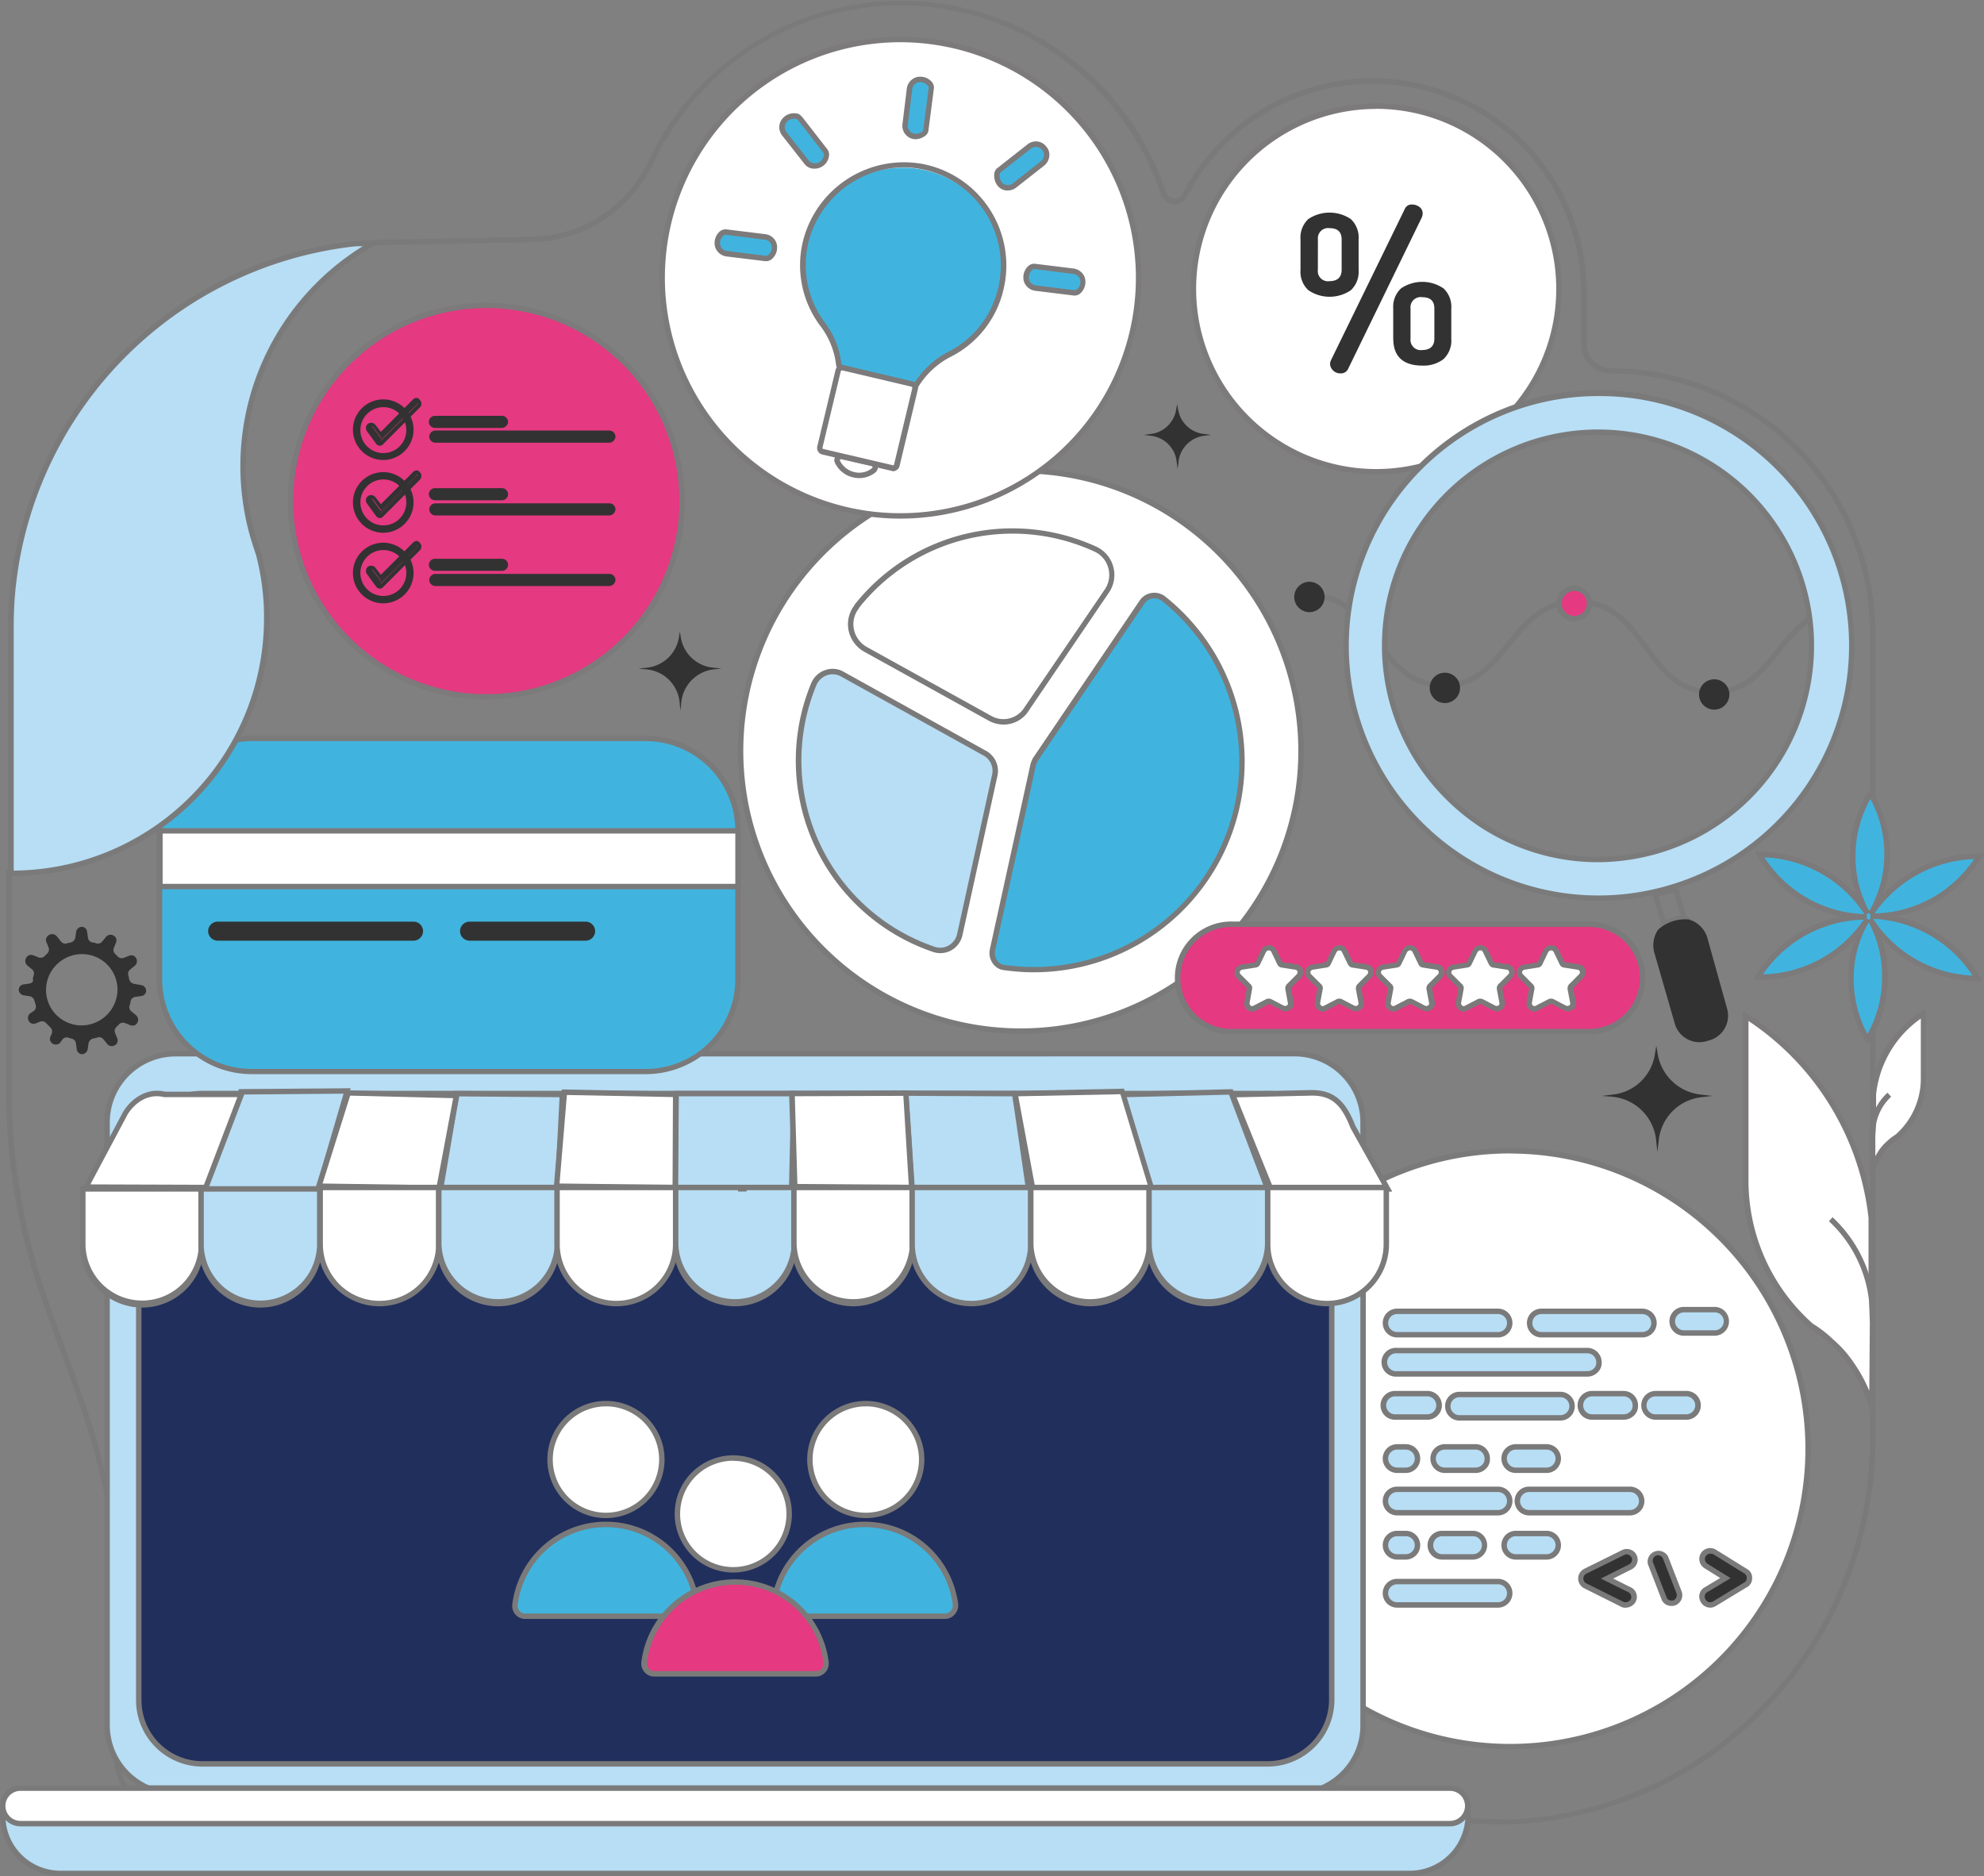 <?xml version="1.0" encoding="UTF-8"?> <svg xmlns="http://www.w3.org/2000/svg" id="Layer_1" data-name="Layer 1" viewBox="0 0 364.61 344.8"><rect x="0" y="0" width="364.61" height="344.8" fill="#808080" stroke="none"/><defs><style>.cls-1{fill:#fff;}.cls-2{fill:#7b7a7a;}.cls-3{fill:#40b4de;}.cls-4{fill:#b7def5;}.cls-5{fill:#7c7a7b;}.cls-6{fill:#323232;}.cls-7{fill:#e53981;}.cls-8{fill:#b8dff6;}.cls-9{fill:#212f5d;}</style></defs><circle class="cls-1" cx="187.6" cy="138.02" r="51.49"></circle><path class="cls-2" d="M187.6,190a52,52,0,1,1,52-52A52,52,0,0,1,187.6,190Zm0-103a51,51,0,1,0,51,51A51.06,51.06,0,0,0,187.6,87Z"></path><path class="cls-3" d="M182.43,174.55l7.48-34.06a4.89,4.89,0,0,1,.4-1l19.58-28.89a2.76,2.76,0,0,1,4-.63h0a38.25,38.25,0,0,1-29.13,67.8A2.64,2.64,0,0,1,182.43,174.55Z"></path><path class="cls-2" d="M190,178.69a38.75,38.75,0,0,1-5.36-.38,2.82,2.82,0,0,1-2.1-1.13,3.31,3.31,0,0,1-.63-2.73h0l7.48-34.06a5.6,5.6,0,0,1,.44-1.07l19.61-28.95a3.23,3.23,0,0,1,2.17-1.39,3.27,3.27,0,0,1,2.54.65A38.76,38.76,0,0,1,190,178.69Zm-7.11-4a2.44,2.44,0,0,0,.43,1.92,1.89,1.89,0,0,0,1.41.74,37.75,37.75,0,0,0,28.79-66.91,2.25,2.25,0,0,0-1.75-.44,2.13,2.13,0,0,0-1.49,1l-19.59,28.89a3.93,3.93,0,0,0-.32.8Z"></path><path class="cls-4" d="M154.73,123.86,181,138.42a3.69,3.69,0,0,1,1.83,4l-6.45,29.37a3.67,3.67,0,0,1-4.77,2.7,37.49,37.49,0,0,1-11.07-6.05,36.91,36.91,0,0,1-11-42.73A3.73,3.73,0,0,1,154.73,123.86Z"></path><path class="cls-2" d="M172.79,175.17a4.16,4.16,0,0,1-1.35-.23A37.14,37.14,0,0,1,149.1,125.5a4.28,4.28,0,0,1,2.55-2.35,4.05,4.05,0,0,1,3.32.27h0L181.24,138a4.22,4.22,0,0,1,2.08,4.52l-6.45,29.37a4.19,4.19,0,0,1-2.06,2.77A4.12,4.12,0,0,1,172.79,175.17ZM153,123.92a3.43,3.43,0,0,0-1,.17,3.3,3.3,0,0,0-1.95,1.8A36.16,36.16,0,0,0,171.77,174a3.12,3.12,0,0,0,2.55-.23,3.24,3.24,0,0,0,1.57-2.11l6.45-29.37a3.2,3.2,0,0,0-1.59-3.43l-26.26-14.57A3.07,3.07,0,0,0,153,123.92Z"></path><path class="cls-1" d="M181.87,132,159,119.32a5.25,5.25,0,0,1-1.59-7.8v-.08a36.75,36.75,0,0,1,43.85-10.5,5.23,5.23,0,0,1,2.07,7.72l-14.64,21.56A5,5,0,0,1,181.87,132Z"></path><path class="cls-2" d="M184.43,133.16a5.74,5.74,0,0,1-2.8-.75l-22.84-12.65a5.86,5.86,0,0,1-2.85-3.94,5.74,5.74,0,0,1,1-4.47h0l.11-.22a37,37,0,0,1,44.45-10.65,5.65,5.65,0,0,1,3.09,3.67,5.72,5.72,0,0,1-.82,4.79L189.13,130.5A5.44,5.44,0,0,1,184.43,133.16Zm-26.49-21.54-.11.21a4.66,4.66,0,0,0-.91,3.79,4.85,4.85,0,0,0,2.36,3.27l22.84,12.65a4.53,4.53,0,0,0,6.17-1.57L203,108.37a4.71,4.71,0,0,0,.67-4,4.61,4.61,0,0,0-2.54-3A36,36,0,0,0,157.94,111.62Z"></path><circle class="cls-1" cx="165.48" cy="51.04" r="43.77"></circle><path class="cls-5" d="M165.48,95.31A44.28,44.28,0,1,1,209.75,51,44.32,44.32,0,0,1,165.48,95.31Zm0-87.55A43.28,43.28,0,1,0,208.75,51,43.33,43.33,0,0,0,165.48,7.76Z"></path><path class="cls-3" d="M140.57,43.48l-7.08-.88a1.19,1.19,0,0,0-.72.16c-1.75,1.51-.88,3.58.79,3.82l7.09.87a1.21,1.21,0,0,0,.71-.15c1.83-1.52.88-3.67-.79-3.82Z"></path><path class="cls-5" d="M140.65,48l-7.15-.87a2.54,2.54,0,0,1-2.09-1.78,2.82,2.82,0,0,1,1-2.92,1.7,1.7,0,0,1,1.05-.28l7.13.88a2.46,2.46,0,0,1,2.13,1.73,2.78,2.78,0,0,1-1.07,3A1.68,1.68,0,0,1,140.65,48Zm-7.23-4.85a.55.55,0,0,0-.37.08,1.78,1.78,0,0,0-.68,1.84,1.48,1.48,0,0,0,1.27,1.06l7.07.88a.76.76,0,0,0,.38-.08,1.76,1.76,0,0,0,.7-1.88,1.46,1.46,0,0,0-1.27-1h0Z"></path><path class="cls-3" d="M151.63,27.72,147.17,22c-.39-.48-.63-.64-.87-.64a2.08,2.08,0,0,0-2.15,3.26l4.06,5.18a1.78,1.78,0,0,0,1.35.71c1,.16,2.07-.55,2.31-2.07A1.29,1.29,0,0,0,151.63,27.72Z"></path><path class="cls-5" d="M149.83,31l-.34,0a2.26,2.26,0,0,1-1.67-.9l-4.06-5.18a2.45,2.45,0,0,1-.24-2.73,2.76,2.76,0,0,1,2.83-1.34c.46,0,.8.33,1.21.82l4.49,5.77a1.81,1.81,0,0,1,.32,1A2.69,2.69,0,0,1,149.83,31ZM146,21.84a1.68,1.68,0,0,0-1.59.83,1.47,1.47,0,0,0,.14,1.63l4.06,5.18a1.33,1.33,0,0,0,1,.52c.79.12,1.61-.35,1.82-1.64a1.06,1.06,0,0,0-.16-.35l-4.44-5.72c-.37-.43-.48-.44-.48-.44Z"></path><path class="cls-3" d="M169.86,24.53a1,1,0,0,0,.31-.63l1-7.64a1.19,1.19,0,0,0-.16-.72c-1.51-1.75-3.58-.87-3.82.8l-.8,6.44C166.11,24.53,168,25.89,169.86,24.53Z"></path><path class="cls-5" d="M168.28,25.59a2.4,2.4,0,0,1-1.27-.36,2.48,2.48,0,0,1-1.15-2.51l.79-6.44a2.54,2.54,0,0,1,1.78-2.1,2.82,2.82,0,0,1,2.92,1,1.7,1.7,0,0,1,.28,1.05l-1,7.7a1.49,1.49,0,0,1-.46.93l-.07.05A3.21,3.21,0,0,1,168.28,25.59Zm.84-10.51a1.4,1.4,0,0,0-.41.06,1.52,1.52,0,0,0-1.07,1.27l-.79,6.43a1.5,1.5,0,0,0,.68,1.54,1.81,1.81,0,0,0,2-.23.48.48,0,0,0,.14-.25l1-7.7a.58.58,0,0,0-.08-.38A2,2,0,0,0,169.12,15.08Z"></path><path class="cls-3" d="M191.9,27.24a1.94,1.94,0,0,0-2.79-.32l-5.57,4.38a1,1,0,0,0-.31.64A2.13,2.13,0,0,0,185,34.48a1.89,1.89,0,0,0,1.43-.4l5.17-4a1.94,1.94,0,0,0,.32-2.79Z"></path><path class="cls-5" d="M185.23,35l-.34,0a2.33,2.33,0,0,1-1.55-.86,3,3,0,0,1-.61-2.24,1.46,1.46,0,0,1,.46-.93l5.62-4.42a2.46,2.46,0,0,1,1.87-.54,2.36,2.36,0,0,1,1.61.94,2.24,2.24,0,0,1,.55,1.69,2.56,2.56,0,0,1-.94,1.79l-5.18,4.07A2.47,2.47,0,0,1,185.23,35Zm5.14-8a1.49,1.49,0,0,0-.94.34l-5.58,4.38a.51.51,0,0,0-.12.25,2,2,0,0,0,.38,1.54,1.31,1.31,0,0,0,.91.5,1.4,1.4,0,0,0,1.08-.29l5.17-4.06a1.58,1.58,0,0,0,.58-1.09,1.3,1.3,0,0,0-.32-1l0,0a1.41,1.41,0,0,0-.95-.55Z"></path><path class="cls-3" d="M197.31,49.84,190.23,49a1.19,1.19,0,0,0-.72.16c-1.75,1.51-.87,3.58.8,3.82l7.08.87a1.19,1.19,0,0,0,.72-.16C199.86,52.15,199,50.08,197.31,49.84Z"></path><path class="cls-5" d="M197.39,54.32l-7.14-.88a2.54,2.54,0,0,1-2.1-1.77,2.82,2.82,0,0,1,1-2.92,1.66,1.66,0,0,1,1-.28l7.15.88a2.53,2.53,0,0,1,2.09,1.77,2.82,2.82,0,0,1-1,2.92A1.7,1.7,0,0,1,197.39,54.32Zm-7.22-4.86a.74.74,0,0,0-.38.08,1.82,1.82,0,0,0-.68,1.85,1.51,1.51,0,0,0,1.27,1.06l7.07.88a.74.74,0,0,0,.38-.08,1.8,1.8,0,0,0,.68-1.85,1.51,1.51,0,0,0-1.26-1.06Z"></path><path class="cls-3" d="M168.34,70.93a15.6,15.6,0,0,1,6-5.73A18.09,18.09,0,0,0,184,53,18.47,18.47,0,0,0,148.21,44a18.08,18.08,0,0,0,3,15.68,15.11,15.11,0,0,1,3,7.32.68.68,0,0,0,.55.64l13.61,3.34Z"></path><path class="cls-5" d="M168.58,71.51l-14-3.44a1.16,1.16,0,0,1-.94-1.12,14.51,14.51,0,0,0-2.85-7,18.57,18.57,0,0,1-3.1-16.1,19.14,19.14,0,0,1,21.74-13.74,19,19,0,0,1,15,23.05,18.54,18.54,0,0,1-9.9,12.51,15.1,15.1,0,0,0-5.84,5.54Zm-2.52-40.75a18.26,18.26,0,0,0-17.37,13.32,17.64,17.64,0,0,0,2.94,15.25,15.53,15.53,0,0,1,3,7.56.23.23,0,0,0,.19.21l13.25,3.26a16.13,16.13,0,0,1,6-5.6,17.54,17.54,0,0,0,9.37-11.85,18,18,0,0,0-14.24-21.84A16.9,16.9,0,0,0,166.06,30.76Z"></path><path class="cls-1" d="M154.73,83.9a.7.7,0,0,0-.79,1,4.41,4.41,0,0,0,2.94,2.31,4.23,4.23,0,0,0,3.66-.8.76.76,0,0,0-.23-1.35C158.79,84.86,156.25,84.22,154.73,83.9Z"></path><path class="cls-5" d="M157.9,87.87a4.92,4.92,0,0,1-1.13-.14,4.86,4.86,0,0,1-3.28-2.57,1.18,1.18,0,0,1,.09-1.31,1.22,1.22,0,0,1,1.27-.43c.5.1,1.13.25,1.79.4,1.29.29,2.76.63,3.74.78a1.22,1.22,0,0,1,.94.91,1.36,1.36,0,0,1-.46,1.33A4.8,4.8,0,0,1,157.9,87.87Zm-3.36-3.49a.19.19,0,0,0-.16.08.2.2,0,0,0,0,.23A3.91,3.91,0,0,0,157,86.76a3.72,3.72,0,0,0,3.24-.71.3.3,0,0,0,.1-.31.2.2,0,0,0-.16-.16c-1-.15-2.45-.49-3.76-.79l-1.79-.4h-.09Z"></path><path class="cls-1" d="M164,86.05l-12.74-3a.73.73,0,0,1-.55-.88l3.34-14a.73.73,0,0,1,.87-.56l12.74,3a.74.74,0,0,1,.55.88l-3.34,14A.64.64,0,0,1,164,86.05Z"></path><path class="cls-5" d="M164.21,86.6a1.07,1.07,0,0,1-.39-.07l-12.7-3a1.23,1.23,0,0,1-.93-1.46l3.34-14A1.23,1.23,0,0,1,155,67.1l12.75,3a1.23,1.23,0,0,1,.93,1.46l-3.34,14a1.2,1.2,0,0,1-.59.85A1.08,1.08,0,0,1,164.21,86.6Zm-9.48-18.53a.23.23,0,0,0-.22.17l-3.35,14a.25.25,0,0,0,0,.18.23.23,0,0,0,.13.09l12.82,3c.07,0,.09,0,.1,0s.08-.09.1-.18l3.35-14a.24.24,0,0,0-.17-.27l-12.75-3Z"></path><path class="cls-2" d="M276.67,335.33a19.86,19.86,0,0,0-2.16-.08,70.54,70.54,0,0,1-52.34-23.48,3.35,3.35,0,0,0-3.75-.9,3.26,3.26,0,0,0-2.14,3.11v7.24a11.67,11.67,0,0,1-11.65,11.65H30c-5.75,0-9.18-4.36-9.18-11.65l-.79-41.13c-1.45-11.43-5.44-22.31-9-31.91-1.18-3.17-2.36-6.46-3.5-9.8a115.69,115.69,0,0,1-6.4-36.13V159.73H2.33a46,46,0,0,0,45.9-45.9,44.23,44.23,0,0,0-1.5-11.65,31.07,31.07,0,0,1-1.36-4.4,46.86,46.86,0,0,1-1.52-12.12h1a45.56,45.56,0,0,0,1.5,11.88,29.92,29.92,0,0,0,1.33,4.33,45.6,45.6,0,0,1,1.55,12,47,47,0,0,1-46.9,46.9H2.19v41.52a115.14,115.14,0,0,0,6.34,35.81c1.12,3.28,2.33,6.66,3.5,9.77,3.55,9.65,7.56,20.59,9,32.19l.8,41.2c0,6.77,3,10.65,8.18,10.65h174.6a10.67,10.67,0,0,0,10.65-10.65V314a4.24,4.24,0,0,1,2.78-4,4.31,4.31,0,0,1,4.85,1.16,69.52,69.52,0,0,0,51.6,23.15,18.15,18.15,0,0,1,2.2.09A67.8,67.8,0,0,0,324.2,313a70.28,70.28,0,0,0,19.45-48.68v-148A47.7,47.7,0,0,0,296,68.65a5.45,5.45,0,0,1-5.44-5.44V53.74a38.33,38.33,0,0,0-72.35-17.67,2.62,2.62,0,0,1-2.56,1.46,2.71,2.71,0,0,1-2.33-1.84A50.7,50.7,0,0,0,201,15.82,50,50,0,0,0,120.09,30,25.28,25.28,0,0,1,97.51,44.53L73,45a69.48,69.48,0,0,0-8,.45l-.12-1A69.28,69.28,0,0,1,73,44l24.53-.49a24.3,24.3,0,0,0,21.69-14,51.3,51.3,0,0,1,95.07,5.79,1.7,1.7,0,0,0,1.48,1.17,1.6,1.6,0,0,0,1.58-.92,39.34,39.34,0,0,1,74.24,18.13v9.47A4.44,4.44,0,0,0,296,67.65a48.71,48.71,0,0,1,48.65,48.65v148a71.3,71.3,0,0,1-19.72,49.37A68.81,68.81,0,0,1,276.67,335.33Z"></path><circle class="cls-1" cx="277.53" cy="266.23" r="54.75"></circle><path class="cls-2" d="M277.53,321.49a55.26,55.26,0,1,1,55.26-55.26A55.32,55.32,0,0,1,277.53,321.49Zm0-109.51a54.26,54.26,0,1,0,54.26,54.25A54.32,54.32,0,0,0,277.53,212Z"></path><circle class="cls-1" cx="252.86" cy="53.11" r="33.58"></circle><path class="cls-5" d="M252.86,87.19A34.09,34.09,0,1,1,287,53.11,34.12,34.12,0,0,1,252.86,87.19Zm0-67.17A33.09,33.09,0,1,0,286,53.11,33.12,33.12,0,0,0,252.86,20Z"></path><path class="cls-6" d="M5.43,180.76l-1.11.16a1,1,0,0,0-.88,1h0a1.11,1.11,0,0,0,.88,1l1.11.16a1.12,1.12,0,0,1,.88.79c.08.24.16.48.24.8a1,1,0,0,1-.32,1.11l-.72.48a1.09,1.09,0,0,0-.23,1.35h0a1,1,0,0,0,1.27.48l.79-.32a1,1,0,0,1,1.12.24l.71.72A1.09,1.09,0,0,1,9.49,190l-.24.56a1,1,0,0,0,.48,1.27h0a1.07,1.07,0,0,0,1.35-.24l.4-.56a1,1,0,0,1,1.12-.31,5.55,5.55,0,0,0,.55.16,1,1,0,0,1,.8.87l.16,1.12a1,1,0,0,0,1,.87h0a1.11,1.11,0,0,0,1-.87l.16-1.12a1.12,1.12,0,0,1,.79-.87c.24-.08.48-.08.72-.16A1,1,0,0,1,19,191l.72.88a1.08,1.08,0,0,0,1.35.24h0a1,1,0,0,0,.48-1.27l-.4-1a1,1,0,0,1,.24-1.11l.48-.48a1,1,0,0,1,1.11-.24l1,.4a1,1,0,0,0,1.27-.48h0a1.08,1.08,0,0,0-.24-1.35l-.87-.72a1,1,0,0,1-.32-1.11A2.34,2.34,0,0,0,24,184a1,1,0,0,1,.87-.79l1.12-.16a1,1,0,0,0,.87-1h0a1.1,1.1,0,0,0-.87-1l-1.36-.24a1.13,1.13,0,0,1-.87-.8c-.08-.24-.08-.47-.16-.71a1,1,0,0,1,.32-1.12l.87-.71a1.09,1.09,0,0,0,.24-1.36h0a1,1,0,0,0-1.27-.47l-1,.39a1,1,0,0,1-1.11-.24l-.48-.47a1,1,0,0,1-.24-1.12l.4-1a1,1,0,0,0-.48-1.27h0a1.09,1.09,0,0,0-1.35.23l-.72.88a1,1,0,0,1-1.11.32,2.34,2.34,0,0,0-.72-.16,1,1,0,0,1-.79-.88l-.16-1.11a1,1,0,0,0-1-.88h0a1.11,1.11,0,0,0-1,.88l-.16,1.11a1.13,1.13,0,0,1-.79.88c-.24.08-.48.08-.72.16a1,1,0,0,1-1.12-.32l-.71-.88A1.09,1.09,0,0,0,9,171.85H9a1,1,0,0,0-.48,1.27l.4,1a1,1,0,0,1-.24,1.12l-.48.47a1,1,0,0,1-1.11.24l-1-.39a1,1,0,0,0-1.27.47h0A1.09,1.09,0,0,0,5,177.42l.87.71a1,1,0,0,1,.32,1.12,2.28,2.28,0,0,0-.16.71C6.23,180.36,5.83,180.68,5.43,180.76Zm9.47-5.41A6.52,6.52,0,0,1,21.59,182a6.63,6.63,0,0,1-6.45,6.45,6.53,6.53,0,0,1-6.68-6.69A6.62,6.62,0,0,1,14.9,175.35Z"></path><path class="cls-2" d="M314.84,127.7h-.39c-6.31-.17-9.37-4.35-12.33-8.4l-.16-.22c-3-4-5.86-7.86-11.87-8-6.22-.18-9.51,4-12.4,7.61l-.08.09c-3.3,4-6.43,7.84-12.66,7.66s-9.24-4.17-12.33-8.41l-.17-.22c-3-4-5.85-7.86-11.86-8l0-1c6.49.16,9.62,4.36,12.64,8.42l.16.22c3,4,5.73,7.84,11.55,8s8.59-3.3,11.87-7.3l.07-.08c3-3.82,6.46-8.14,13.21-8,6.49.16,9.62,4.35,12.64,8.41l.16.22c2.95,4,5.73,7.85,11.55,8s8.6-3.3,11.87-7.3l.07-.08c3-3.82,6.45-8.14,13.21-8l0,1c-6.23-.16-9.52,4-12.41,7.61l-.07.09C323.89,124,320.83,127.7,314.84,127.7Z"></path><circle class="cls-6" cx="315.03" cy="127.63" r="2.79"></circle><circle class="cls-7" cx="289.31" cy="110.91" r="2.79"></circle><path class="cls-2" d="M289.31,114.2h-.09a3.28,3.28,0,0,1-3.2-3.36,3.23,3.23,0,0,1,1-2.3,3.28,3.28,0,0,1,5.55,2.46,3.29,3.29,0,0,1-3.28,3.21Zm0-5.58a2.29,2.29,0,0,0-2.28,2.23h0a2.29,2.29,0,1,0,2.34-2.23Z"></path><circle class="cls-6" cx="265.53" cy="126.42" r="2.79"></circle><circle class="cls-6" cx="240.64" cy="109.71" r="2.79"></circle><path class="cls-8" d="M260.58,151.07A46.47,46.47,0,0,0,303.8,164a44.4,44.4,0,0,0,4.37-1.2A46.37,46.37,0,1,0,261.46,85.5,46.23,46.23,0,0,0,260.58,151.07Zm5.09-4.93a39.07,39.07,0,1,1,36.06,11A39.29,39.29,0,0,1,265.67,146.14Z"></path><path class="cls-2" d="M293.72,165.55a46.93,46.93,0,1,1,32.95-13.4,47.22,47.22,0,0,1-18.34,11.1,43.82,43.82,0,0,1-4.43,1.2A47.84,47.84,0,0,1,293.72,165.55Zm.16-92.76a45.87,45.87,0,0,0-32.94,77.93h0a45.79,45.79,0,0,0,42.75,12.76c1.57-.35,3-.75,4.32-1.18a46.08,46.08,0,0,0,18-10.87,45.85,45.85,0,0,0-32.09-78.64Zm-.25,85.67a39.48,39.48,0,0,1-28.31-12h0a39.72,39.72,0,1,1,56.74-55.61,39.79,39.79,0,0,1-15.8,65.52,38.57,38.57,0,0,1-4.43,1.21A40.13,40.13,0,0,1,293.63,158.46ZM266,145.79a38.49,38.49,0,0,0,35.59,10.84,36.82,36.82,0,0,0,4.33-1.18A38.75,38.75,0,1,0,266,145.79Z"></path><path class="cls-2" d="M305.13,170.77v-1.48L303.57,164l.51-.12c1.48-.35,2.62-.67,3.7-1l.49-.17,1.51,5.29a.64.64,0,0,0,.18.27l1.21.8-1.45.11a8.1,8.1,0,0,0-3.82,1.12Zm-.31-6,1.27,4.3a9.55,9.55,0,0,1,2.72-.78h0L307.59,164C306.77,164.23,305.88,164.47,304.82,164.73Z"></path><path class="cls-6" d="M310.48,169c.16.08.24.16.4.16a5,5,0,0,1,2.86,3.1l3.66,13.13a4.71,4.71,0,0,1-3.26,5.81l-.56.16a4.7,4.7,0,0,1-5.8-3.26L304,175a5.08,5.08,0,0,1,.72-4.14A7.36,7.36,0,0,1,310.48,169Z"></path><path class="cls-6" d="M304.59,211.72l-.24-2.15a8.9,8.9,0,0,0-8-8l-2-.16,2-.24a8.78,8.78,0,0,0,7.8-7.56l.24-1.43.24,1.43a9,9,0,0,0,8,7.56l2,.24-2,.24a8.89,8.89,0,0,0-7.8,8Z"></path><path class="cls-6" d="M216.41,86.21l-.16-1.27a5.36,5.36,0,0,0-4.85-4.86l-1.2-.15,1.2-.16a5.39,5.39,0,0,0,4.77-4.62l.16-.88.16.88a5.42,5.42,0,0,0,4.86,4.62l1.19.16-1.19.15a5.43,5.43,0,0,0-4.78,4.86Z"></path><path class="cls-6" d="M125.05,130.62l-.16-1.59a6.7,6.7,0,0,0-6-6l-1.51-.16,1.51-.16a6.67,6.67,0,0,0,5.89-5.65l.16-1,.16,1a6.67,6.67,0,0,0,6,5.65l1.51.16-1.51.16a6.76,6.76,0,0,0-5.89,6Z"></path><path class="cls-3" d="M363.4,179.8a23.56,23.56,0,0,1-19.73-10.9,21.41,21.41,0,0,1,2.7,10.82,21.94,21.94,0,0,1-3.18,11.3,21.61,21.61,0,0,1-3-11.3,20.85,20.85,0,0,1,3-10.82,23.63,23.63,0,0,1-20.06,10.66h-.07a23.55,23.55,0,0,1,20-11.06A23.15,23.15,0,0,1,323.37,157h0A23.5,23.5,0,0,1,343.19,168a22.11,22.11,0,0,1,.48-22h.08a21.75,21.75,0,0,1,0,22.12,23.61,23.61,0,0,1,20-10.66,23.29,23.29,0,0,1-20,11A23.45,23.45,0,0,1,363.4,179.8Z"></path><path class="cls-5" d="M343.19,192l-.43-.71a22.2,22.2,0,0,1-3.09-11.56,21.19,21.19,0,0,1,1.2-7.08,24.06,24.06,0,0,1-17.51,7.43h-1.11l.38-.76a23.71,23.71,0,0,1,15.78-10.83,23.49,23.49,0,0,1-15.47-11.18l-.43-.76h.87a24.43,24.43,0,0,1,17.68,7.77,21.87,21.87,0,0,1-1.08-7.2,22.21,22.21,0,0,1,3.26-11.47l.14-.24H344l.22.24a22.43,22.43,0,0,1,1.88,18.68,24.36,24.36,0,0,1,17.68-7.46h.88l-.46.75a23.53,23.53,0,0,1-15.78,10.8,23.92,23.92,0,0,1,15.47,11.13l.44.76h-.88a24,24,0,0,1-17.61-7.78,21.42,21.42,0,0,1,1.08,7.21,22.34,22.34,0,0,1-3.25,11.55Zm.23-22.49a20.2,20.2,0,0,0-2.75,10.22,21.28,21.28,0,0,0,2.52,10.3,21.22,21.22,0,0,0,2.68-10.3A20.76,20.76,0,0,0,343.42,169.5Zm.82-.64a22.9,22.9,0,0,0,18.26,10.42A23.15,23.15,0,0,0,344.24,168.86Zm-1.72.15A23,23,0,0,0,324,179.06,23,23,0,0,0,342.52,169Zm.52-.22.38.24.32-.19h0V168l-.32-.2-.38.22Zm-18.77-11.22A22.68,22.68,0,0,0,342.63,168,23.09,23.09,0,0,0,324.27,157.57Zm38.53.3a23.28,23.28,0,0,0-18.32,10A22.65,22.65,0,0,0,362.8,157.87Zm-19.09-11A21.05,21.05,0,0,0,341,157.12a20.82,20.82,0,0,0,2.52,10.34,21.29,21.29,0,0,0,.21-20.63Z"></path><path class="cls-6" d="M239,49.6V44a4.63,4.63,0,0,1,1.44-3.74,7,7,0,0,1,7.8,0A4.65,4.65,0,0,1,249.68,44V49.6a4.64,4.64,0,0,1-1.43,3.74,6.94,6.94,0,0,1-7.8,0A4.61,4.61,0,0,1,239,49.6Zm3.19,0a1.87,1.87,0,0,0,2.15,2.07c1.43,0,2.22-.71,2.22-2.07V44c0-1.35-.71-2.07-2.22-2.07A1.88,1.88,0,0,0,242.2,44Zm2.23,17.27a2.42,2.42,0,0,1,.16-.63l13.6-27.86a1.34,1.34,0,0,1,1.36-.79,2.22,2.22,0,0,1,1.35.47,1.44,1.44,0,0,1,.56,1.2,2.22,2.22,0,0,1-.16.71L247.77,67.75a1.43,1.43,0,0,1-1.43.87,1.85,1.85,0,0,1-1.28-.47A1.79,1.79,0,0,1,244.43,66.87Zm11.62-4.61V56.69A4.61,4.61,0,0,1,257.48,53a6.94,6.94,0,0,1,7.8,0,4.64,4.64,0,0,1,1.43,3.74v5.57A4.65,4.65,0,0,1,265.28,66a6,6,0,0,1-3.9,1.19C257.88,67.19,256.05,65.52,256.05,62.26Zm3.18,0a1.88,1.88,0,0,0,2.15,2.07c1.43,0,2.23-.72,2.23-2.07V56.69c0-1.36-.72-2.07-2.23-2.07a1.87,1.87,0,0,0-2.15,2.07Z"></path><path class="cls-4" d="M237.9,329.66H32.25a12.6,12.6,0,0,1-12.57-12.57V206.23a12.6,12.6,0,0,1,12.57-12.58H237.9a12.6,12.6,0,0,1,12.57,12.58V317A12.56,12.56,0,0,1,237.9,329.66Z"></path><path class="cls-2" d="M237.9,330.16H32.25a13.09,13.09,0,0,1-13.07-13.07V206.23a13.1,13.1,0,0,1,13.07-13.08H237.9A13.09,13.09,0,0,1,251,206.23V317a13.06,13.06,0,0,1-13.07,13.15Zm-205.65-136a12.09,12.09,0,0,0-12.07,12.08V317.09a12.09,12.09,0,0,0,12.07,12.07H237.9a12,12,0,0,0,8.6-3.59A11.9,11.9,0,0,0,250,317V206.23a12.09,12.09,0,0,0-12.07-12.08Z"></path><path class="cls-9" d="M233.05,324.17H37.19a11.72,11.72,0,0,1-11.7-11.7v-99.8A11.72,11.72,0,0,1,37.19,201H233.05a11.72,11.72,0,0,1,11.69,11.7v99.8A11.82,11.82,0,0,1,233.05,324.17Z"></path><path class="cls-2" d="M233.05,324.67H37.19A12.21,12.21,0,0,1,25,312.47v-99.8a12.22,12.22,0,0,1,12.2-12.2H233.05a12.21,12.21,0,0,1,12.19,12.2v99.8A12.31,12.31,0,0,1,233.05,324.67ZM37.19,201.47A11.21,11.21,0,0,0,26,212.67v99.8a11.21,11.21,0,0,0,11.2,11.2H233.05a11.31,11.31,0,0,0,11.19-11.2v-99.8a11.21,11.21,0,0,0-11.19-11.2Z"></path><path class="cls-4" d="M259.15,344.3H11.08A10.63,10.63,0,0,1,.5,333.72h0a5.12,5.12,0,0,1,5.09-5.09H264.72a5.12,5.12,0,0,1,5.09,5.09h0A10.74,10.74,0,0,1,259.15,344.3Z"></path><path class="cls-2" d="M259.15,344.8H11.08A11.09,11.09,0,0,1,0,333.72a5.6,5.6,0,0,1,5.59-5.59H264.72a5.6,5.6,0,0,1,5.59,5.59A11.23,11.23,0,0,1,259.15,344.8ZM5.59,329.13A4.65,4.65,0,0,0,1,333.72,10.09,10.09,0,0,0,11.08,343.8H259.15a10.22,10.22,0,0,0,10.16-10.09,4.65,4.65,0,0,0-4.59-4.58Z"></path><path class="cls-1" d="M266.47,335.15H3.76A3.27,3.27,0,0,1,.5,331.89h0a3.27,3.27,0,0,1,3.26-3.26H266.47a3.27,3.27,0,0,1,3.26,3.26h0A3.27,3.27,0,0,1,266.47,335.15Z"></path><path class="cls-2" d="M266.47,335.65H3.76a3.76,3.76,0,1,1,0-7.52H266.47a3.76,3.76,0,0,1,0,7.52ZM3.76,329.13a2.76,2.76,0,1,0,0,5.52H266.47a2.76,2.76,0,0,0,0-5.52Z"></path><polygon class="cls-4" points="58.52 218.56 63.77 200.5 44.27 200.66 37.11 218.56 58.52 218.56"></polygon><path class="cls-2" d="M58.89,219.06H36.37l7.56-18.9L64.44,200Zm-21-1H58.14l5-17.06-18.49.15Z"></path><polygon class="cls-4" points="102.45 218.48 103.32 201.13 83.9 200.97 80.96 218.48 102.45 218.48"></polygon><path class="cls-2" d="M102.92,219H80.37l3.11-18.51,20.37.17Zm-21.37-1H102l.83-16.35-18.47-.15Z"></path><polygon class="cls-4" points="145.5 218.48 145.9 200.97 124.25 200.97 124.09 218.48 145.5 218.48"></polygon><path class="cls-2" d="M146,219h-22.4l.17-18.51h22.65Zm-21.39-1H145l.38-16.51H124.75Z"></path><polygon class="cls-4" points="189.03 218.48 186.49 200.97 166.43 200.89 167.63 218.48 189.03 218.48"></polygon><path class="cls-2" d="M189.61,219H167.16l-1.26-18.59,21,.08Zm-21.52-1h20.37l-2.4-16.51L167,201.4Z"></path><polygon class="cls-4" points="232.97 218.48 226.2 200.66 206.38 201.13 211.56 218.48 232.97 218.48"></polygon><path class="cls-2" d="M233.69,219H211.18l-5.46-18.33,20.82-.5Zm-21.76-1h20.31l-6.38-16.82-18.81.46Z"></path><polygon class="cls-1" points="211.64 218.48 206.22 200.57 186.49 200.97 189.75 218.32 211.64 218.48"></polygon><path class="cls-2" d="M212.31,219l-23-.17-3.45-18.33,20.7-.42Zm-22.14-1.16L211,218l-5.1-16.9-18.77.38Z"></path><polygon class="cls-1" points="167.55 218.24 166.43 200.89 145.5 200.97 146.06 218.08 167.55 218.24"></polygon><path class="cls-2" d="M168.08,218.75l-22.5-.17L145,200.47l21.91-.08Zm-21.54-1.16,20.47.15-1-16.34-19.94.07Z"></path><polygon class="cls-1" points="124.09 218.24 124.17 201.13 103.72 200.73 102.29 218 124.09 218.24"></polygon><path class="cls-2" d="M124.59,218.75l-22.84-.25,1.51-18.28,21.42.42Zm-21.76-1.24,20.77.23.07-16.12-19.49-.38Z"></path><polygon class="cls-1" points="80.72 218.32 83.9 201.37 64.01 200.89 58.6 218 80.72 218.32"></polygon><path class="cls-2" d="M81.13,218.83l-23.21-.34,5.73-18.11,20.85.5Zm-21.85-1.32,21,.31,3-16-18.93-.46Z"></path><path class="cls-1" d="M37.83,218.24l6.52-17.11H30.26c-3.18-.79-5.88,1.2-7.24,3.42l-7.24,13.61Z"></path><path class="cls-2" d="M38.17,218.74,15,218.66l7.63-14.34c1.37-2.25,4.2-4.54,7.74-3.69H45.08Zm-21.56-1.07,20.87.07,6.14-16.11H30.14c-3.05-.77-5.51,1.24-6.69,3.19Z"></path><path class="cls-1" d="M255,218.48l-6.37-11.38c-1.59-4.06-3.42-6.37-7.72-6.29l-14.4.32,7,17.35Z"></path><path class="cls-2" d="M255.86,219H233.19l-7.41-18.33,15.13-.34c4.61-.08,6.58,2.47,8.2,6.61Zm-22-1h20.3l-5.95-10.64c-1.54-3.89-3.18-6.11-7.28-6l-13.68.31Z"></path><path class="cls-1" d="M37,218.72v10.19a10.91,10.91,0,0,1-21.81,0V218.48H37A.29.29,0,0,1,37,218.72Z"></path><path class="cls-2" d="M26.13,240.31a11.42,11.42,0,0,1-11.41-11.4V218H37.16l.14.15a.77.77,0,0,1,.23.59v10.19A11.42,11.42,0,0,1,26.13,240.31ZM15.72,219v9.93a10.41,10.41,0,0,0,20.81,0V219ZM37,218.72h0Zm-.42,0,.2,0h-.2Z"></path><path class="cls-4" d="M58.76,218.72v10.19a10.91,10.91,0,0,1-21.81,0V218.48H58.68A.29.29,0,0,1,58.76,218.72Z"></path><path class="cls-2" d="M47.85,240.31a11.42,11.42,0,0,1-11.4-11.4V218H58.88l.15.15a.77.77,0,0,1,.23.59v10.19A11.42,11.42,0,0,1,47.85,240.31ZM37.45,219v9.93a10.41,10.41,0,0,0,20.81,0V219Zm21.23-.26h0Zm-.42,0,.2,0h-.2Z"></path><path class="cls-1" d="M80.64,218.48v10.19a10.9,10.9,0,0,1-21.8,0V218.24H80.56A.29.29,0,0,1,80.64,218.48Z"></path><path class="cls-2" d="M69.74,240.07a11.41,11.41,0,0,1-11.4-11.4V217.74H80.77l.15.15a.8.8,0,0,1,.22.59v10.19A11.41,11.41,0,0,1,69.74,240.07Zm-10.4-21.33v9.93a10.4,10.4,0,0,0,20.8,0v-9.93Zm21.22-.26h0Zm-.41,0,.19,0h-.2Z"></path><path class="cls-4" d="M102.45,218.48v10.19a10.91,10.91,0,0,1-21.81,0V218.24h21.73A.29.29,0,0,1,102.45,218.48Z"></path><path class="cls-2" d="M91.54,240.07a11.41,11.41,0,0,1-11.4-11.4V217.74h22.44l.14.15a.78.78,0,0,1,.23.59v10.19A11.42,11.42,0,0,1,91.54,240.07Zm-10.4-21.33v9.93a10.41,10.41,0,0,0,20.81,0v-9.93Zm21.23-.26h0Zm-.42,0,.19,0H102Z"></path><path class="cls-1" d="M124.17,218.48v10.19a10.9,10.9,0,0,1-21.8,0V218.24h21.72A.29.29,0,0,1,124.17,218.48Z"></path><path class="cls-2" d="M113.27,240.07a11.41,11.41,0,0,1-11.4-11.4V217.74H124.3l.15.15a.8.8,0,0,1,.22.59v10.19A11.41,11.41,0,0,1,113.27,240.07Zm-10.4-21.33v9.93a10.4,10.4,0,0,0,20.8,0v-9.93Zm21.22-.26h0Zm-.41,0,.19,0h-.2Z"></path><path class="cls-4" d="M146,218.48v10.19a10.91,10.91,0,0,1-21.81,0V218.24H145.9A.29.29,0,0,1,146,218.48Z"></path><path class="cls-2" d="M135.08,240.07a11.42,11.42,0,0,1-11.41-11.4V217.74h22.44l.15.15a.8.8,0,0,1,.22.59v10.19A11.41,11.41,0,0,1,135.08,240.07Zm-10.41-21.33v9.93a10.41,10.41,0,0,0,20.81,0v-9.93Zm21.23-.26h0Zm-.42,0,.2,0h-.2Z"></path><path class="cls-1" d="M167.71,218.48v10.19a10.91,10.91,0,0,1-21.81,0V218.24h21.73A.29.29,0,0,1,167.71,218.48Z"></path><path class="cls-2" d="M156.8,240.07a11.41,11.41,0,0,1-11.4-11.4V217.74h22.44l.14.15a.78.78,0,0,1,.23.59v10.19A11.42,11.42,0,0,1,156.8,240.07Zm-10.4-21.33v9.93a10.41,10.41,0,0,0,20.81,0v-9.93Zm21.23-.26h0Zm-.42,0,.19,0h-.19Z"></path><path class="cls-4" d="M189.43,218.48v10.19a10.9,10.9,0,0,1-21.8,0V218.24h21.72A.29.29,0,0,1,189.43,218.48Z"></path><path class="cls-2" d="M178.53,240.07a11.41,11.41,0,0,1-11.4-11.4V217.74h22.43l.15.15a.8.8,0,0,1,.22.59v10.19A11.41,11.41,0,0,1,178.53,240.07Zm-10.4-21.33v9.93a10.4,10.4,0,0,0,20.8,0v-9.93Zm21.22-.26h0Zm-.41,0,.19,0h-.2S188.94,218.47,188.94,218.48Z"></path><path class="cls-1" d="M211.24,218.48v10.19a10.91,10.91,0,0,1-21.81,0V218.24h21.73A.29.29,0,0,1,211.24,218.48Z"></path><path class="cls-2" d="M200.34,240.07a11.42,11.42,0,0,1-11.41-11.4V217.74h22.44l.15.15a.8.8,0,0,1,.22.59v10.19A11.41,11.41,0,0,1,200.34,240.07Zm-10.41-21.33v9.93a10.41,10.41,0,0,0,20.81,0v-9.93Zm21.23-.26h0Zm-.42,0,.2,0h-.2Z"></path><path class="cls-4" d="M233,218.48v10.19a10.91,10.91,0,0,1-21.81,0V218.24h21.73A.29.29,0,0,1,233,218.48Z"></path><path class="cls-2" d="M222.06,240.07a11.41,11.41,0,0,1-11.4-11.4V217.74H233.1l.14.15a.78.78,0,0,1,.23.59v10.19A11.42,11.42,0,0,1,222.06,240.07Zm-10.4-21.33v9.93a10.41,10.41,0,0,0,20.81,0v-9.93Zm21.23-.26h0Zm-.42,0,.19,0h-.19Z"></path><path class="cls-1" d="M254.77,218.48v10.19a10.9,10.9,0,1,1-21.8,0V218.24h21.72A.29.29,0,0,1,254.77,218.48Z"></path><path class="cls-2" d="M243.87,240.07a11.41,11.41,0,0,1-11.4-11.4V217.74H254.9l.15.15a.8.8,0,0,1,.22.59v10.19A11.41,11.41,0,0,1,243.87,240.07Zm-10.4-21.33v9.93a10.4,10.4,0,1,0,20.8,0v-9.93Zm21.22-.26h0Zm-.41,0,.19,0h-.2A0,0,0,0,0,254.28,218.48Z"></path><rect class="cls-2" x="135.63" y="217.98" width="1.59" height="1"></rect><circle class="cls-1" cx="111.36" cy="268.22" r="10.27"></circle><path class="cls-2" d="M111.36,279a10.77,10.77,0,1,1,10.77-10.77A10.78,10.78,0,0,1,111.36,279Zm0-20.53a9.77,9.77,0,1,0,9.77,9.76A9.78,9.78,0,0,0,111.36,258.46Z"></path><circle class="cls-1" cx="134.76" cy="278.25" r="10.27"></circle><path class="cls-2" d="M134.76,289a10.77,10.77,0,1,1,10.77-10.77A10.78,10.78,0,0,1,134.76,289Zm0-20.54a9.77,9.77,0,1,0,9.77,9.77A9.78,9.78,0,0,0,134.76,268.48Z"></path><circle class="cls-1" cx="159.11" cy="268.22" r="10.27"></circle><path class="cls-2" d="M159.11,279a10.77,10.77,0,1,1,10.77-10.77A10.77,10.77,0,0,1,159.11,279Zm0-20.53a9.77,9.77,0,1,0,9.77,9.76A9.77,9.77,0,0,0,159.11,258.46Z"></path><path class="cls-3" d="M126.24,297H96.48a1.88,1.88,0,0,1-1.83-2.15,16.84,16.84,0,0,1,33.42,0A1.88,1.88,0,0,1,126.24,297Z"></path><path class="cls-2" d="M126.24,297.53H96.48a2.36,2.36,0,0,1-1.76-.81,2.43,2.43,0,0,1-.57-1.91,17.35,17.35,0,0,1,34.42,0,2.38,2.38,0,0,1-.57,1.9A2.36,2.36,0,0,1,126.24,297.53Zm-14.88-16.87a16.35,16.35,0,0,0-16.22,14.28,1.43,1.43,0,0,0,.34,1.12,1.32,1.32,0,0,0,1,.47h29.76a1.34,1.34,0,0,0,1-.47,1.45,1.45,0,0,0,.33-1.11A16.35,16.35,0,0,0,111.36,280.66Z"></path><path class="cls-3" d="M173.68,297H144a1.89,1.89,0,0,1-1.83-2.15,16.85,16.85,0,0,1,33.43,0A2,2,0,0,1,173.68,297Z"></path><path class="cls-2" d="M173.68,297.53H144a2.36,2.36,0,0,1-1.76-.81,2.43,2.43,0,0,1-.57-1.91,17.35,17.35,0,0,1,34.42,0,2.55,2.55,0,0,1-.68,1.94A2.32,2.32,0,0,1,173.68,297.53Zm-14.81-16.87a16.34,16.34,0,0,0-16.21,14.28,1.38,1.38,0,0,0,.33,1.12,1.32,1.32,0,0,0,1,.47h29.69a1.35,1.35,0,0,0,1-.45,1.54,1.54,0,0,0,.42-1.16A16.35,16.35,0,0,0,158.87,280.66Z"></path><path class="cls-7" d="M150,307.62H120.19a1.9,1.9,0,0,1-1.83-2.15,16.85,16.85,0,0,1,33.43,0A1.89,1.89,0,0,1,150,307.62Z"></path><path class="cls-2" d="M150,308.12H120.19a2.33,2.33,0,0,1-1.75-.82,2.37,2.37,0,0,1-.57-1.9,17.35,17.35,0,0,1,34.42,0,2.41,2.41,0,0,1-.57,1.9A2.33,2.33,0,0,1,150,308.12Zm-14.88-16.88a16.35,16.35,0,0,0-16.22,14.29,1.39,1.39,0,0,0,.33,1.12,1.37,1.37,0,0,0,1,.47H150a1.36,1.36,0,0,0,1-.47,1.38,1.38,0,0,0,.33-1.11A16.35,16.35,0,0,0,135.08,291.24Z"></path><path class="cls-6" d="M314.3,295a1.54,1.54,0,0,0,.8-.24l5.65-3.42a1.5,1.5,0,0,0,0-2.55l-5.65-3.5a1.5,1.5,0,0,0-1.59,2.55l3.58,2.23-3.58,2.15a1.5,1.5,0,0,0,.79,2.78Z"></path><path class="cls-2" d="M314.3,295.46a2,2,0,0,1-1.72-1,2,2,0,0,1-.25-1.5,1.94,1.94,0,0,1,.93-1.23l2.87-1.72-2.89-1.8a2,2,0,0,1,2.1-3.41l5.67,3.52A1.81,1.81,0,0,1,322,290a1.84,1.84,0,0,1-1,1.72l-5.61,3.4A2,2,0,0,1,314.3,295.46Zm0-9.92a1,1,0,0,0-.52,1.84l4.27,2.66-4.29,2.57a.92.92,0,0,0-.45.59,1,1,0,0,0,.13.77,1,1,0,0,0,.86.49,1.06,1.06,0,0,0,.52-.15l5.67-3.44A.88.88,0,0,0,321,290a.87.87,0,0,0-.44-.83l-5.69-3.52A1,1,0,0,0,314.3,285.54Z"></path><path class="cls-6" d="M298.78,295a1.63,1.63,0,0,0,1.35-.79,1.45,1.45,0,0,0-.63-2l-4.14-2.07,4.3-2.15a1.48,1.48,0,0,0-1.36-2.63l-6.92,3.42a1.55,1.55,0,0,0,0,2.71l6.84,3.42C298.3,295,298.54,295,298.78,295Z"></path><path class="cls-2" d="M298.78,295.46a1.49,1.49,0,0,1-.83-.15l-6.79-3.4a2,2,0,0,1,0-3.6l6.92-3.43a2,2,0,0,1,2.65.85,1.87,1.87,0,0,1,.16,1.43,2.07,2.07,0,0,1-1,1.24l-3.42,1.71,3.24,1.62a1.86,1.86,0,0,1,1,1.12,1.93,1.93,0,0,1-.13,1.56A2.14,2.14,0,0,1,298.78,295.46Zm-.29-1h.29a1.17,1.17,0,0,0,.94-.57,1,1,0,0,0,0-.72.92.92,0,0,0-.46-.54l-5.06-2.52,5.19-2.6a1,1,0,0,0,.5-.63.87.87,0,0,0-.07-.67,1.09,1.09,0,0,0-.6-.5.88.88,0,0,0-.71.06l-6.95,3.43a1,1,0,0,0,0,1.81Z"></path><path class="cls-6" d="M307.14,294.64a1.36,1.36,0,0,0,.56-.08,1.53,1.53,0,0,0,.87-1.91l-2.47-6.36a1.48,1.48,0,1,0-2.78,1l2.47,6.37A1.37,1.37,0,0,0,307.14,294.64Z"></path><path class="cls-2" d="M307.14,295.14a1.88,1.88,0,0,1-1.83-1.31l-2.46-6.33a2,2,0,0,1,3.72-1.4l2.47,6.37a2,2,0,0,1-1.16,2.56A1.8,1.8,0,0,1,307.14,295.14Zm-2.46-9.31a1,1,0,0,0-.33.06,1,1,0,0,0-.56,1.27l2.46,6.35a.91.91,0,0,0,.89.63,1.77,1.77,0,0,0,.33,0,1.06,1.06,0,0,0,.63-1.31l-2.46-6.34A1,1,0,0,0,304.68,285.83Z"></path><path class="cls-4" d="M275.3,245.3H256.76a2.14,2.14,0,0,1-2.15-2.15h0a2.15,2.15,0,0,1,2.15-2.15H275.3a2.14,2.14,0,0,1,2.15,2.15h0A2.13,2.13,0,0,1,275.3,245.3Z"></path><path class="cls-2" d="M275.3,245.8H256.76a2.65,2.65,0,1,1,0-5.3H275.3a2.65,2.65,0,0,1,0,5.3Zm-18.54-4.3a1.65,1.65,0,1,0,0,3.3H275.3a1.65,1.65,0,0,0,0-3.3Z"></path><path class="cls-4" d="M301.81,245.3H283.26a2.14,2.14,0,0,1-2.15-2.15h0a2.15,2.15,0,0,1,2.15-2.15h18.55a2.14,2.14,0,0,1,2.14,2.15h0A2.13,2.13,0,0,1,301.81,245.3Z"></path><path class="cls-2" d="M301.81,245.8H283.26a2.65,2.65,0,1,1,0-5.3h18.55a2.65,2.65,0,0,1,0,5.3Zm-18.55-4.3a1.65,1.65,0,1,0,0,3.3h18.55a1.65,1.65,0,0,0,0-3.3Z"></path><path class="cls-4" d="M275.3,278H256.76a2.14,2.14,0,0,1-2.15-2.15h0a2.15,2.15,0,0,1,2.15-2.15H275.3a2.14,2.14,0,0,1,2.15,2.15h0A2.13,2.13,0,0,1,275.3,278Z"></path><path class="cls-2" d="M275.3,278.51H256.76a2.65,2.65,0,0,1,0-5.3H275.3a2.65,2.65,0,0,1,0,5.3Zm-18.54-4.3a1.65,1.65,0,0,0,0,3.3H275.3a1.65,1.65,0,0,0,0-3.3Z"></path><path class="cls-4" d="M299.58,278H281a2.13,2.13,0,0,1-2.14-2.15h0a2.14,2.14,0,0,1,2.14-2.15h18.55a2.15,2.15,0,0,1,2.15,2.15h0A2.14,2.14,0,0,1,299.58,278Z"></path><path class="cls-2" d="M299.58,278.51H281a2.65,2.65,0,0,1,0-5.3h18.55a2.65,2.65,0,1,1,0,5.3ZM281,274.21a1.65,1.65,0,0,0,0,3.3h18.55a1.65,1.65,0,0,0,0-3.3Z"></path><path class="cls-4" d="M286.76,260.58H268.22a2.14,2.14,0,0,1-2.15-2.15h0a2.15,2.15,0,0,1,2.15-2.15h18.54a2.14,2.14,0,0,1,2.15,2.15h0A2.13,2.13,0,0,1,286.76,260.58Z"></path><path class="cls-2" d="M286.76,261.08H268.22a2.65,2.65,0,0,1,0-5.3h18.54a2.65,2.65,0,1,1,0,5.3Zm-18.54-4.3a1.65,1.65,0,0,0,0,3.3h18.54a1.65,1.65,0,0,0,0-3.3Z"></path><path class="cls-4" d="M275.3,295H256.76a2.14,2.14,0,0,1-2.15-2.15h0a2.15,2.15,0,0,1,2.15-2.15H275.3a2.14,2.14,0,0,1,2.15,2.15h0A2.13,2.13,0,0,1,275.3,295Z"></path><path class="cls-2" d="M275.3,295.46H256.76a2.65,2.65,0,0,1,0-5.3H275.3a2.65,2.65,0,0,1,0,5.3Zm-18.54-4.3a1.65,1.65,0,0,0,0,3.3H275.3a1.65,1.65,0,0,0,0-3.3Z"></path><path class="cls-4" d="M258.35,270.21h-1.59a2.14,2.14,0,0,1-2.15-2.15h0a2.15,2.15,0,0,1,2.15-2.15h1.59a2.14,2.14,0,0,1,2.15,2.15h0A2.13,2.13,0,0,1,258.35,270.21Z"></path><path class="cls-2" d="M258.35,270.71h-1.59a2.65,2.65,0,0,1,0-5.3h1.59a2.65,2.65,0,0,1,0,5.3Zm-1.59-4.3a1.65,1.65,0,0,0,0,3.3h1.59a1.65,1.65,0,0,0,0-3.3Z"></path><path class="cls-4" d="M271.17,270.21h-5.65a2.13,2.13,0,0,1-2.15-2.15h0a2.14,2.14,0,0,1,2.15-2.15h5.65a2.15,2.15,0,0,1,2.15,2.15h0A2.1,2.1,0,0,1,271.17,270.21Z"></path><path class="cls-2" d="M271.17,270.71h-5.65a2.65,2.65,0,0,1,0-5.3h5.65a2.65,2.65,0,0,1,2.65,2.65,2.45,2.45,0,0,1-.67,1.8A2.73,2.73,0,0,1,271.17,270.71Zm-5.65-4.3a1.65,1.65,0,0,0,0,3.3h5.65a1.73,1.73,0,0,0,1.25-.54,1.45,1.45,0,0,0,.4-1.07,1.65,1.65,0,0,0-1.65-1.69Z"></path><path class="cls-4" d="M284.22,270.21h-5.65a2.13,2.13,0,0,1-2.15-2.15h0a2.14,2.14,0,0,1,2.15-2.15h5.65a2.15,2.15,0,0,1,2.15,2.15h0A2.14,2.14,0,0,1,284.22,270.21Z"></path><path class="cls-2" d="M284.22,270.71h-5.65a2.65,2.65,0,0,1,0-5.3h5.65a2.65,2.65,0,0,1,0,5.3Zm-5.65-4.3a1.65,1.65,0,0,0,0,3.3h5.65a1.65,1.65,0,0,0,0-3.3Z"></path><path class="cls-4" d="M258.35,286.13h-1.59a2.15,2.15,0,0,1-2.15-2.15h0a2.15,2.15,0,0,1,2.15-2.15h1.59A2.14,2.14,0,0,1,260.5,284h0A2.14,2.14,0,0,1,258.35,286.13Z"></path><path class="cls-2" d="M258.35,286.63h-1.59a2.65,2.65,0,0,1,0-5.3h1.59a2.65,2.65,0,0,1,0,5.3Zm-1.59-4.3a1.65,1.65,0,0,0,0,3.3h1.59a1.65,1.65,0,0,0,0-3.3Z"></path><path class="cls-4" d="M270.69,286.13H265a2.14,2.14,0,0,1-2.15-2.15h0a2.14,2.14,0,0,1,2.15-2.15h5.65a2.15,2.15,0,0,1,2.15,2.15h0A2.15,2.15,0,0,1,270.69,286.13Z"></path><path class="cls-2" d="M270.69,286.63H265a2.65,2.65,0,0,1,0-5.3h5.65a2.65,2.65,0,0,1,0,5.3Zm-5.65-4.3a1.65,1.65,0,0,0,0,3.3h5.65a1.65,1.65,0,0,0,0-3.3Z"></path><path class="cls-4" d="M262.17,260.42h-5.65a2.14,2.14,0,0,1-2.15-2.15h0a2.15,2.15,0,0,1,2.15-2.15h5.65a2.14,2.14,0,0,1,2.15,2.15h0A2.13,2.13,0,0,1,262.17,260.42Z"></path><path class="cls-2" d="M262.17,260.92h-5.65a2.65,2.65,0,1,1,0-5.29h5.65a2.65,2.65,0,1,1,0,5.29Zm-5.65-4.29a1.65,1.65,0,1,0,0,3.29h5.65a1.65,1.65,0,1,0,0-3.29Z"></path><path class="cls-4" d="M298.38,260.42h-5.65a2.14,2.14,0,0,1-2.15-2.15h0a2.15,2.15,0,0,1,2.15-2.15h5.65a2.14,2.14,0,0,1,2.15,2.15h0A2.09,2.09,0,0,1,298.38,260.42Z"></path><path class="cls-2" d="M298.38,260.92h-5.65a2.65,2.65,0,1,1,0-5.29h5.65a2.65,2.65,0,0,1,2.65,2.64,2.4,2.4,0,0,1-.66,1.8A2.74,2.74,0,0,1,298.38,260.92Zm-5.65-4.29a1.65,1.65,0,1,0,0,3.29h5.65a1.7,1.7,0,0,0,1.26-.54,1.4,1.4,0,0,0,.39-1.07,1.63,1.63,0,0,0-1.65-1.68Z"></path><path class="cls-4" d="M309.76,260.42h-5.65a2.13,2.13,0,0,1-2.14-2.15h0a2.14,2.14,0,0,1,2.14-2.15h5.65a2.14,2.14,0,0,1,2.15,2.15h0A2.13,2.13,0,0,1,309.76,260.42Z"></path><path class="cls-2" d="M309.76,260.92h-5.65a2.65,2.65,0,0,1,0-5.29h5.65a2.65,2.65,0,1,1,0,5.29Zm-5.65-4.29a1.65,1.65,0,0,0,0,3.29h5.65a1.65,1.65,0,1,0,0-3.29Z"></path><path class="cls-4" d="M315.26,245h-5.65a2.13,2.13,0,0,1-2.15-2.15h0a2.13,2.13,0,0,1,2.15-2.14h5.65a2.13,2.13,0,0,1,2.14,2.14h0A2.13,2.13,0,0,1,315.26,245Z"></path><path class="cls-2" d="M315.26,245.48h-5.65a2.65,2.65,0,1,1,0-5.29h5.65a2.65,2.65,0,0,1,0,5.29Zm-5.65-4.29a1.65,1.65,0,1,0,0,3.29h5.65a1.65,1.65,0,0,0,0-3.29Z"></path><path class="cls-4" d="M284.22,286.13h-5.65a2.14,2.14,0,0,1-2.15-2.15h0a2.14,2.14,0,0,1,2.15-2.15h5.65a2.15,2.15,0,0,1,2.15,2.15h0A2.15,2.15,0,0,1,284.22,286.13Z"></path><path class="cls-2" d="M284.22,286.63h-5.65a2.65,2.65,0,1,1,0-5.3h5.65a2.65,2.65,0,0,1,0,5.3Zm-5.65-4.3a1.65,1.65,0,0,0,0,3.3h5.65a1.65,1.65,0,0,0,0-3.3Z"></path><path class="cls-4" d="M291.7,252.46h-35a2.14,2.14,0,0,1-2.15-2.14h0a2.14,2.14,0,0,1,2.15-2.15h35a2.14,2.14,0,0,1,2.15,2.15h0A2.09,2.09,0,0,1,291.7,252.46Z"></path><path class="cls-2" d="M291.7,253h-35a2.65,2.65,0,1,1,0-5.29h35a2.65,2.65,0,0,1,2.65,2.64,2.39,2.39,0,0,1-.67,1.8A2.71,2.71,0,0,1,291.7,253Zm-35-4.29a1.65,1.65,0,1,0,0,3.29h35a1.71,1.71,0,0,0,1.25-.53,1.43,1.43,0,0,0,.4-1.08,1.64,1.64,0,0,0-1.65-1.68Z"></path><circle class="cls-7" cx="89.37" cy="92.08" r="35.97"></circle><path class="cls-5" d="M89.39,128.56a37.6,37.6,0,0,1-5.85-.47,36.46,36.46,0,1,1,5.85.47ZM53.86,86.33l.49.08A35.48,35.48,0,1,0,95,57.06,35.52,35.52,0,0,0,54.35,86.41Z"></path><path class="cls-6" d="M70.45,84.54A5.57,5.57,0,1,1,76,79,5.59,5.59,0,0,1,70.45,84.54Zm0-9.71a4.22,4.22,0,1,0,4.22,4.22A4.2,4.2,0,0,0,70.45,74.83Z"></path><path class="cls-6" d="M69.9,81l-1.75-2.39c-.08-.08-.08-.16.08-.24s.16-.08.24.08L70,80.56,76.5,74a.15.15,0,0,1,.24,0,.14.14,0,0,1,0,.23Z"></path><path class="cls-6" d="M76.58,74c.08,0,.08,0,.16.08a.14.14,0,0,1,0,.23L70,81l-1.75-2.39c-.08-.08-.08-.16.08-.24h.08c.07,0,.07,0,.15.08l1.52,2.07L76.58,74c-.08-.08-.08-.08,0-.08m0-.8a1,1,0,0,0-.71.32L70,79.37l-1-1.28a1,1,0,0,0-.79-.39,1.16,1.16,0,0,0-.56.16,1,1,0,0,0-.24,1.35l1.75,2.39a.8.8,0,0,0,.56.31h.08a.72.72,0,0,0,.56-.23l6.76-6.77a1,1,0,0,0,.32-.71,1,1,0,0,0-.32-.72.54.54,0,0,0-.56-.32Z"></path><path class="cls-6" d="M70.45,97.91A5.57,5.57,0,1,1,76,92.34,5.59,5.59,0,0,1,70.45,97.91Zm0-9.79a4.22,4.22,0,1,0,4.22,4.22A4.2,4.2,0,0,0,70.45,88.12Z"></path><path class="cls-6" d="M69.9,94.41,68.15,92c-.08-.08-.08-.16.08-.24s.16-.08.24.08L70,93.93l6.52-6.52a.15.15,0,0,1,.24,0,.14.14,0,0,1,0,.23Z"></path><path class="cls-6" d="M76.58,87.25c.08,0,.08,0,.16.08a.15.15,0,0,1,0,.24L70,94.33l-1.75-2.39c-.08-.08-.08-.16.08-.24h.08c.07,0,.07,0,.15.08l1.52,2.07,6.52-6.52c-.08,0-.08-.08,0-.08m0-.8a1,1,0,0,0-.71.32L70,92.66l-1-1.27a1,1,0,0,0-.79-.4,1.16,1.16,0,0,0-.56.16,1,1,0,0,0-.24,1.35l1.75,2.39a.81.81,0,0,0,.56.32h.08a.73.73,0,0,0,.56-.24l6.76-6.77a1,1,0,0,0,.32-.71.87.87,0,0,0-.32-.72.67.67,0,0,0-.56-.32Z"></path><path class="cls-6" d="M70.45,110.88A5.57,5.57,0,1,1,76,105.31,5.58,5.58,0,0,1,70.45,110.88Zm0-9.79a4.22,4.22,0,1,0,4.22,4.22A4.2,4.2,0,0,0,70.45,101.09Z"></path><path class="cls-6" d="M69.9,107.3l-1.75-2.39c-.08-.07-.08-.15.08-.23s.16-.08.24.08L70,106.82l6.52-6.52a.17.17,0,1,1,.24.24Z"></path><path class="cls-6" d="M76.58,100.22c.08,0,.08,0,.16.08a.15.15,0,0,1,0,.24L70,107.3l-1.75-2.39c-.08-.07-.08-.15.08-.23h.08c.07,0,.07,0,.15.08l1.52,2.06,6.52-6.52c-.08-.08-.08-.08,0-.08m0-.8a1,1,0,0,0-.71.32L70,105.63l-1-1.27a1,1,0,0,0-.79-.4,1.16,1.16,0,0,0-.56.16,1,1,0,0,0-.24,1.35l1.75,2.39a.81.81,0,0,0,.56.32h.08a.73.73,0,0,0,.56-.24l6.76-6.77a1,1,0,0,0,.32-.71,1,1,0,0,0-.32-.72.67.67,0,0,0-.56-.32Z"></path><path class="cls-6" d="M112,81.36H80a1.14,1.14,0,0,1-1.11-1.12h0A1.14,1.14,0,0,1,80,79.13h32a1.14,1.14,0,0,1,1.11,1.11h0A1.2,1.2,0,0,1,112,81.36Z"></path><path class="cls-6" d="M92.26,78.65H79.93a1.14,1.14,0,0,1-1.12-1.11h0a1.14,1.14,0,0,1,1.12-1.12H92.26a1.14,1.14,0,0,1,1.11,1.12h0A1.19,1.19,0,0,1,92.26,78.65Z"></path><path class="cls-6" d="M112,94.73H80a1.14,1.14,0,0,1-1.11-1.12h0A1.14,1.14,0,0,1,80,92.5h32a1.14,1.14,0,0,1,1.11,1.11h0A1.2,1.2,0,0,1,112,94.73Z"></path><path class="cls-6" d="M92.26,91.94H79.93a1.14,1.14,0,0,1-1.12-1.11h0a1.14,1.14,0,0,1,1.12-1.12H92.26a1.14,1.14,0,0,1,1.11,1.12h0A1.13,1.13,0,0,1,92.26,91.94Z"></path><path class="cls-6" d="M112,107.7H80a1.14,1.14,0,0,1-1.11-1.11h0A1.14,1.14,0,0,1,80,105.47h32a1.14,1.14,0,0,1,1.11,1.12h0A1.2,1.2,0,0,1,112,107.7Z"></path><path class="cls-6" d="M92.26,104.91H79.93a1.14,1.14,0,0,1-1.12-1.11h0a1.14,1.14,0,0,1,1.12-1.11H92.26a1.13,1.13,0,0,1,1.11,1.11h0A1.13,1.13,0,0,1,92.26,104.91Z"></path><path class="cls-7" d="M291.7,189.59H226.6a9.92,9.92,0,0,1-9.87-9.87h0a9.91,9.91,0,0,1,9.87-9.86h65.1a9.91,9.91,0,0,1,9.87,9.86h0A9.92,9.92,0,0,1,291.7,189.59Z"></path><path class="cls-2" d="M291.7,190.09H226.6a10.37,10.37,0,1,1,0-20.73h65.1a10.37,10.37,0,1,1,0,20.73Zm-65.1-19.73a9.37,9.37,0,1,0,0,18.73h65.1a9.37,9.37,0,1,0,0-18.73Z"></path><path class="cls-1" d="M234.08,174.71l1.11,2.31a.53.53,0,0,0,.4.32l2.55.39a1,1,0,0,1,.56,1.68l-1.83,1.83a.57.57,0,0,0-.16.47l.47,2.55a1,1,0,0,1-1.43,1l-2.31-1.19a.66.66,0,0,0-.55,0l-2.31,1.19a1,1,0,0,1-1.43-1l.47-2.55c0-.16,0-.39-.16-.47l-1.83-1.83a1,1,0,0,1,.56-1.68l2.55-.39a.53.53,0,0,0,.4-.32l1.11-2.31A1,1,0,0,1,234.08,174.71Z"></path><path class="cls-2" d="M230.12,185.92a1.4,1.4,0,0,1-.78-.24,1.55,1.55,0,0,1-.69-1.47l.48-2.59s0,0,0,0h0l-1.83-1.83a1.43,1.43,0,0,1-.36-1.46,1.54,1.54,0,0,1,1.17-1.06l2.56-.4,1.15-2.35a1.68,1.68,0,0,1,1.46-.82,1.54,1.54,0,0,1,1.26.8v0l1.11,2.31s0,0,0,0l2.63.4a1.43,1.43,0,0,1,1.17.95,1.51,1.51,0,0,1-.34,1.57l-1.83,1.83a.41.41,0,0,0,0,.12l.47,2.46a1.4,1.4,0,0,1-.51,1.37,1.59,1.59,0,0,1-1.62.21l-2.34-1.2a.17.17,0,0,0-.1,0l-2.3,1.19A1.42,1.42,0,0,1,230.12,185.92Zm-.34-5.08a1,1,0,0,1,.34.87l-.48,2.64a.55.55,0,0,0,.25.49.4.4,0,0,0,.44,0l2.33-1.2a1.16,1.16,0,0,1,1,0l2.31,1.2a.58.58,0,0,0,.56-.09.39.39,0,0,0,.15-.4l-.47-2.55a1.14,1.14,0,0,1,.29-.93l1.83-1.83a.47.47,0,0,0,.1-.52.44.44,0,0,0-.35-.3l-2.57-.4a1,1,0,0,1-.77-.59l-1.11-2.3a.54.54,0,0,0-.42-.27.63.63,0,0,0-.55.32l-1.08,2.25a1,1,0,0,1-.85.6l-2.47.39a.52.52,0,0,0-.4.36.46.46,0,0,0,.12.46Z"></path><path class="cls-1" d="M247.05,174.71l1.12,2.31c.08.16.24.32.39.32l2.55.39a1,1,0,0,1,.56,1.68l-1.83,1.83a.57.57,0,0,0-.16.47l.48,2.55a1,1,0,0,1-1.44,1l-2.3-1.19a.68.68,0,0,0-.56,0l-2.31,1.19a1,1,0,0,1-1.43-1l.48-2.55c0-.16,0-.39-.16-.47l-1.83-1.83a1,1,0,0,1,.55-1.68l2.55-.39a.53.53,0,0,0,.4-.32l1.11-2.31A1,1,0,0,1,247.05,174.71Z"></path><path class="cls-2" d="M243.1,185.92a1.46,1.46,0,0,1-.79-.24,1.57,1.57,0,0,1-.69-1.47l.48-2.59s0,0,0,0h0l-1.83-1.83a1.46,1.46,0,0,1-.36-1.46,1.54,1.54,0,0,1,1.18-1.06l2.55-.4,1.15-2.35a1.71,1.71,0,0,1,1.46-.82,1.53,1.53,0,0,1,1.26.8v0l1.12,2.31s0,0-.06,0l2.63.4a1.41,1.41,0,0,1,1.17.95,1.49,1.49,0,0,1-.34,1.57l-1.83,1.83a.41.41,0,0,0,0,.12l.47,2.46a1.4,1.4,0,0,1-.51,1.37,1.56,1.56,0,0,1-1.62.21l-2.33-1.21h-.11l-2.3,1.19A1.38,1.38,0,0,1,243.1,185.92Zm-.35-5.08a1,1,0,0,1,.35.87l-.49,2.64a.55.55,0,0,0,.25.49.42.42,0,0,0,.45,0l2.32-1.2a1.16,1.16,0,0,1,1,0l2.31,1.2a.58.58,0,0,0,.56-.09.38.38,0,0,0,.16-.4l-.48-2.55a1.14,1.14,0,0,1,.29-.93l1.83-1.83a.5.5,0,0,0,.11-.52.46.46,0,0,0-.36-.3l-2.57-.4c-.29,0-.63-.32-.77-.59l-1.11-2.3a.54.54,0,0,0-.42-.27.64.64,0,0,0-.55.32l-1.08,2.25a1,1,0,0,1-.85.6l-2.47.39a.49.49,0,0,0-.39.36.43.43,0,0,0,.11.46Z"></path><path class="cls-1" d="M260,174.71l1.12,2.31a.53.53,0,0,0,.4.32l2.54.39a1,1,0,0,1,.56,1.68l-1.83,1.83a.57.57,0,0,0-.16.47l.48,2.55a1,1,0,0,1-1.43,1l-2.31-1.19a.68.68,0,0,0-.56,0l-2.31,1.19a1,1,0,0,1-1.43-1l.48-2.55c0-.16,0-.39-.16-.47l-1.83-1.83a1,1,0,0,1,.56-1.68l2.54-.39a.53.53,0,0,0,.4-.32l1.11-2.31A1,1,0,0,1,260,174.71Z"></path><path class="cls-2" d="M256.07,185.92a1.46,1.46,0,0,1-.79-.24,1.57,1.57,0,0,1-.69-1.47l.49-2.59s0,0,0,0h0l-1.84-1.83a1.46,1.46,0,0,1-.36-1.46,1.57,1.57,0,0,1,1.18-1.06l2.55-.4,1.15-2.35a1.69,1.69,0,0,1,1.46-.82,1.51,1.51,0,0,1,1.26.8v0l1.12,2.31s0,0,0,0l2.62.4a1.41,1.41,0,0,1,1.17.95,1.49,1.49,0,0,1-.34,1.57l-1.83,1.83a.41.41,0,0,0,0,.12l.47,2.46a1.4,1.4,0,0,1-.51,1.37,1.58,1.58,0,0,1-1.62.21l-2.33-1.2a.2.2,0,0,0-.11,0l-2.3,1.19A1.38,1.38,0,0,1,256.07,185.92Zm-.35-5.08a1,1,0,0,1,.35.87l-.49,2.64a.57.57,0,0,0,.25.49.42.42,0,0,0,.45,0l2.32-1.2a1.16,1.16,0,0,1,1,0l2.32,1.2a.58.58,0,0,0,.56-.09.39.39,0,0,0,.15-.4l-.48-2.55a1.11,1.11,0,0,1,.3-.93l1.83-1.83a.51.51,0,0,0,.1-.52.43.43,0,0,0-.36-.3l-2.57-.4a1,1,0,0,1-.77-.59l-1.11-2.3a.51.51,0,0,0-.42-.27.65.65,0,0,0-.55.32l-1.08,2.25a1,1,0,0,1-.85.6l-2.47.39a.51.51,0,0,0-.39.36.45.45,0,0,0,.11.46Z"></path><path class="cls-1" d="M273,174.71l1.11,2.31a.53.53,0,0,0,.4.32l2.55.39a1,1,0,0,1,.55,1.68l-1.83,1.83a.57.57,0,0,0-.16.47l.48,2.55a1,1,0,0,1-1.43,1l-2.31-1.19a.68.68,0,0,0-.56,0l-2.31,1.19a1,1,0,0,1-1.43-1l.48-2.55c0-.16,0-.39-.16-.47l-1.83-1.83a1,1,0,0,1,.56-1.68l2.54-.39a.53.53,0,0,0,.4-.32l1.12-2.31A1,1,0,0,1,273,174.71Z"></path><path class="cls-2" d="M269,185.92a1.4,1.4,0,0,1-.78-.24,1.55,1.55,0,0,1-.69-1.47l.48-2.59s0,0,0,0h0l-1.83-1.83a1.44,1.44,0,0,1-.37-1.46,1.57,1.57,0,0,1,1.18-1.06l2.55-.4,1.16-2.35a1.69,1.69,0,0,1,1.45-.82,1.51,1.51,0,0,1,1.26.8l0,0,1.11,2.31s0,0-.05,0l2.62.4a1.41,1.41,0,0,1,1.17.95,1.5,1.5,0,0,1-.33,1.57l-1.83,1.83s0,.08,0,.12l.47,2.46a1.36,1.36,0,0,1-.51,1.37,1.56,1.56,0,0,1-1.62.21l-2.33-1.21H272l-2.31,1.19A1.36,1.36,0,0,1,269,185.92Zm-.35-5.08a1,1,0,0,1,.35.87l-.49,2.64a.58.58,0,0,0,.26.49.4.4,0,0,0,.44,0l2.32-1.2a1.16,1.16,0,0,1,1,0l2.32,1.2a.58.58,0,0,0,.56-.09.39.39,0,0,0,.15-.4l-.48-2.55a1.11,1.11,0,0,1,.3-.93l1.83-1.83a.49.49,0,0,0,.1-.52.44.44,0,0,0-.35-.3l-2.58-.4c-.31,0-.63-.32-.77-.59l-1.11-2.3a.51.51,0,0,0-.42-.27.65.65,0,0,0-.55.32l-1.08,2.25a1,1,0,0,1-.85.6l-2.47.39a.51.51,0,0,0-.39.36.47.47,0,0,0,.11.46Z"></path><path class="cls-1" d="M286,174.71l1.11,2.31a.53.53,0,0,0,.4.32l2.55.39a1,1,0,0,1,.55,1.68l-1.83,1.83a.59.59,0,0,0-.15.47l.47,2.55a1,1,0,0,1-1.43,1l-2.31-1.19a.66.66,0,0,0-.55,0l-2.31,1.19a1,1,0,0,1-1.44-1l.48-2.55c0-.16,0-.39-.16-.47l-1.83-1.83a1,1,0,0,1,.56-1.68l2.55-.39c.16,0,.31-.16.39-.32l1.12-2.31A1,1,0,0,1,286,174.71Z"></path><path class="cls-2" d="M282,185.92a1.4,1.4,0,0,1-.78-.24,1.55,1.55,0,0,1-.69-1.47l.48-2.59s0,0,0,0h0l-1.83-1.83a1.43,1.43,0,0,1-.36-1.46,1.54,1.54,0,0,1,1.17-1.06l2.55-.4,1.16-2.35a1.67,1.67,0,0,1,1.46-.82,1.54,1.54,0,0,1,1.26.8v0l1.11,2.31s0,0,0,0l2.63.4a1.44,1.44,0,0,1,1.17.95,1.51,1.51,0,0,1-.34,1.57l-1.83,1.83a.41.41,0,0,0,0,.12l.46,2.46a1.37,1.37,0,0,1-.5,1.37,1.59,1.59,0,0,1-1.62.21l-2.34-1.21H285l-2.3,1.19A1.42,1.42,0,0,1,282,185.92Zm-.35-5.08a1,1,0,0,1,.35.87l-.48,2.64a.55.55,0,0,0,.25.49.4.4,0,0,0,.44,0l2.33-1.2a1.15,1.15,0,0,1,1,0l2.31,1.2a.58.58,0,0,0,.56-.09.39.39,0,0,0,.15-.4l-.48-2.55a1.18,1.18,0,0,1,.3-.93l1.83-1.83a.47.47,0,0,0,.1-.52.44.44,0,0,0-.35-.3l-2.58-.4h0a1,1,0,0,1-.76-.59l-1.11-2.3a.54.54,0,0,0-.43-.27.65.65,0,0,0-.55.32l-1.08,2.25a1,1,0,0,1-.84.6l-2.47.39a.52.52,0,0,0-.4.36.46.46,0,0,0,.12.46Z"></path><path class="cls-3" d="M135.63,152.67V180a17,17,0,0,1-16.95,16.95H46.26A17,17,0,0,1,29.31,180V152.67a17,17,0,0,1,17-17h72.42A17,17,0,0,1,135.63,152.67Z"></path><path class="cls-2" d="M118.68,197.41H46.26A17.47,17.47,0,0,1,28.81,180V152.67a17.47,17.47,0,0,1,17.45-17.46h72.42a17.47,17.47,0,0,1,17.45,17.46V180A17.46,17.46,0,0,1,118.68,197.41Zm-72.42-61.2a16.47,16.47,0,0,0-16.45,16.46V180a16.47,16.47,0,0,0,16.45,16.45h72.42A16.47,16.47,0,0,0,135.13,180V152.67a16.47,16.47,0,0,0-16.45-16.46Z"></path><path class="cls-1" d="M135.63,152.74v10.11a4.43,4.43,0,0,1-1,.08H30.42c-.39,0-.71-.08-1-.08V152.74a5.15,5.15,0,0,1,1-.07h104.1A5.46,5.46,0,0,1,135.63,152.74Z"></path><path class="cls-2" d="M134.6,163.43H30.42a4.13,4.13,0,0,1-.63-.05l-.4,0h-.5v-11l.38-.09a5.13,5.13,0,0,1,1.15-.09h104.1a5.58,5.58,0,0,1,1.24.09l.37.09v10.89l-.37.1A5.18,5.18,0,0,1,134.6,163.43Zm-104.71-1h0a4.06,4.06,0,0,0,.51,0H135.13v-9.24H29.89Z"></path><path class="cls-6" d="M76,172.88h-36a1.77,1.77,0,0,1-1.75-1.75h0a1.76,1.76,0,0,1,1.75-1.75H76a1.76,1.76,0,0,1,1.75,1.75h0A1.77,1.77,0,0,1,76,172.88Z"></path><path class="cls-6" d="M107.62,172.88H86.29a1.77,1.77,0,0,1-1.75-1.75h0a1.76,1.76,0,0,1,1.75-1.75h21.33a1.76,1.76,0,0,1,1.75,1.75h0A1.76,1.76,0,0,1,107.62,172.88Z"></path><path class="cls-4" d="M44.67,85.66a48.14,48.14,0,0,0,1.51,11.85c.4,1.52.88,2.95,1.35,4.38a45.07,45.07,0,0,1,1.52,11.86,46.77,46.77,0,0,1-46.8,46.79H2V115.18c0-2,.08-4.06.24-6A71.19,71.19,0,0,1,64.72,44.83h0c1.28-.08,2.55-.08,3.9-.16A47.2,47.2,0,0,0,44.67,85.66Z"></path><path class="cls-2" d="M2.25,161H1.51V115.18c0-2,.08-4.12.24-6A71.58,71.58,0,0,1,64.67,44.33c.68,0,1.33-.06,2-.08s1.27,0,1.93-.08L70.73,44,68.87,45.1a46.57,46.57,0,0,0-22.2,52.29c.39,1.49.87,2.94,1.34,4.34a46.09,46.09,0,0,1,1.54,12A47.35,47.35,0,0,1,2.25,161ZM66.68,45.25c-.65,0-1.29,0-1.92.08a70.57,70.57,0,0,0-62,63.92c-.16,1.86-.24,3.91-.24,5.93V160a46.35,46.35,0,0,0,46-46.29A45,45,0,0,0,47.05,102c-.46-1.39-.95-2.85-1.35-4.38a47.55,47.55,0,0,1,21-52.39Z"></path><path class="cls-1" d="M344.13,243.18h0L344,258.43a26.94,26.94,0,0,0-3.72-7.69,21.1,21.1,0,0,0-3.73-4.2,22,22,0,0,0-3.72-2.88,35.73,35.73,0,0,1-12-26.55V186.72a50.67,50.67,0,0,1,23.06,37.12V236Z"></path><path class="cls-5" d="M344.48,261.71l-1-3.13a26.4,26.4,0,0,0-3.65-7.55,20.52,20.52,0,0,0-3.64-4.11,21.9,21.9,0,0,0-3.67-2.84,36.12,36.12,0,0,1-12.24-27v-31.3l.77.49a51.06,51.06,0,0,1,23.29,37.48V236l.24,7.21Zm-23.15-74.07v29.47a35.08,35.08,0,0,0,11.84,26.17,21.63,21.63,0,0,1,3.75,2.91,21.07,21.07,0,0,1,3.78,4.27,27,27,0,0,1,2.83,5.16l.1-12.44-.24-7.19V223.84a50.14,50.14,0,0,0-22.06-36.2Z"></path><path class="cls-5" d="M344.63,242l-1-.07a23.52,23.52,0,0,0-7.52-17.49l.67-.74A24.57,24.57,0,0,1,344.63,242Z"></path><path class="cls-1" d="M344.14,208.8h0l.05,6.1a10.49,10.49,0,0,1,1.48-3.07,8.27,8.27,0,0,1,1.49-1.68,8.44,8.44,0,0,1,1.49-1.15,14.3,14.3,0,0,0,4.8-10.61V186.25a20.24,20.24,0,0,0-9.22,14.83v4.85Z"></path><path class="cls-5" d="M343.71,218.18l-.07-9.39.09-2.88v-4.83a20.57,20.57,0,0,1,6-12.5,20.35,20.35,0,0,1,3.44-2.75l.77-.49v13a14.72,14.72,0,0,1-5,11,9.49,9.49,0,0,0-1.47,1.13,8.15,8.15,0,0,0-1.43,1.61,10.33,10.33,0,0,0-1.42,2.93Zm.93-9.37,0,3.68c.18-.32.38-.64.59-1a9,9,0,0,1,1.58-1.78,9.53,9.53,0,0,1,1.54-1.19A13.68,13.68,0,0,0,353,198.39v-11.2a19.8,19.8,0,0,0-2.51,2.1,19.56,19.56,0,0,0-5.71,11.84v4.8Z"></path><path class="cls-5" d="M343.64,208.37a10,10,0,0,1,3.23-7.55l.68.74a9.07,9.07,0,0,0-2.91,6.74Z"></path></svg> 